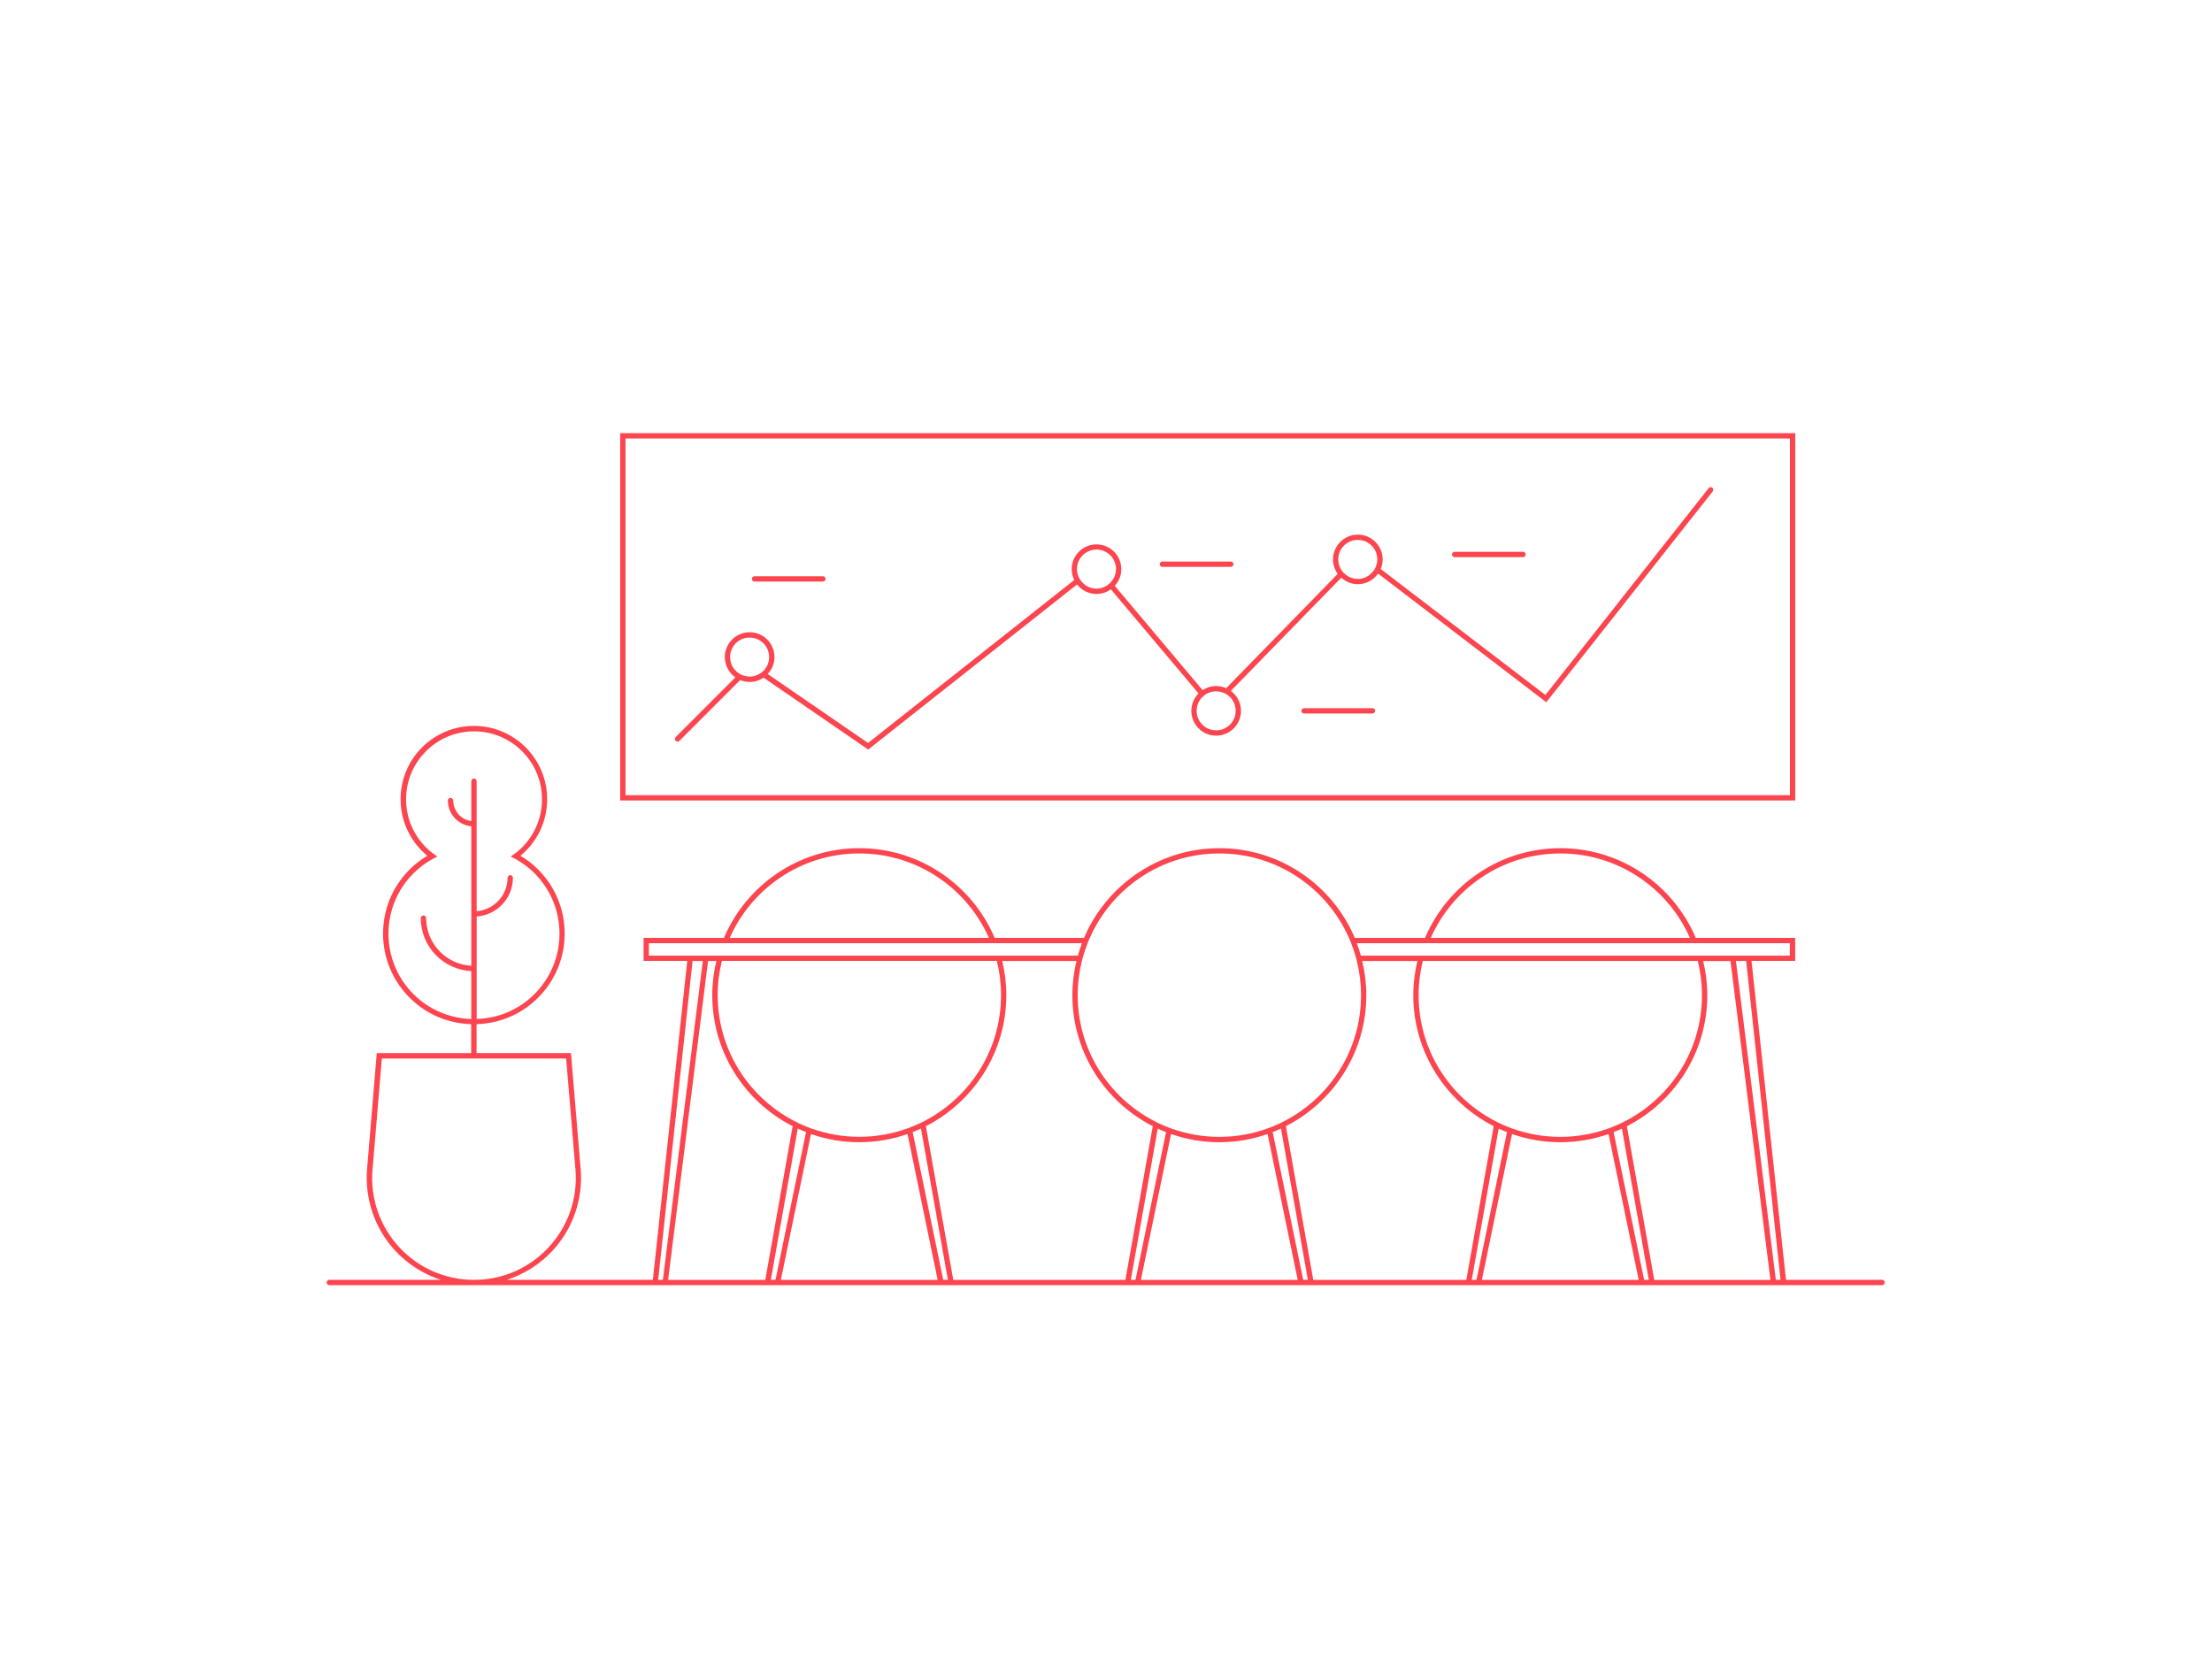 <?xml version="1.0" encoding="UTF-8"?>
<svg id="Layer_1" data-name="Layer 1" xmlns="http://www.w3.org/2000/svg" viewBox="0 0 400 300">
  <defs>
    <style>
      .cls-1 {
        fill: #fc454f;
      }
    </style>
  </defs>
  <path class="cls-1" d="m340.39,231.43h-17.44v-.12s-6.22-57.55-6.22-57.55h7.9v-4.16h-17.98c-4.04-9.53-13.49-16.22-24.48-16.22-10.98,0-20.43,6.7-24.48,16.22h-12.7c-4.04-9.53-13.49-16.22-24.48-16.22s-20.43,6.7-24.48,16.22h-16.16c-4.04-9.53-13.49-16.22-24.48-16.22s-20.43,6.7-24.48,16.22h-14.53v4.16h7.9l-6.21,57.55v.12h-26.41c3.15-1.02,6.03-2.84,8.3-5.31,3.66-3.98,5.5-9.34,5.04-14.73l-1.68-20.08-.07-.88h-17.07v-5.23c4.2-.12,8.14-1.8,11.12-4.78,3.1-3.1,4.81-7.22,4.81-11.6s-1.71-8.5-4.81-11.6c-.95-.95-2.02-1.78-3.19-2.47.33-.27.65-.56.95-.86,2.5-2.5,3.88-5.83,3.88-9.37,0-3.54-1.38-6.86-3.88-9.37-2.5-2.5-5.83-3.88-9.37-3.88s-6.86,1.38-9.37,3.88c-2.5,2.5-3.88,5.83-3.88,9.37s1.38,6.86,3.88,9.37c.3.3.62.59.95.86-1.17.69-2.24,1.52-3.19,2.47-3.1,3.1-4.81,7.22-4.81,11.6s1.71,8.5,4.81,11.6c2.98,2.98,6.92,4.66,11.12,4.78v5.23h-17.07l-.07.88-1.68,20.08c-.45,5.38,1.39,10.75,5.04,14.73,2.28,2.48,5.15,4.29,8.3,5.31h-20.17c-.26,0-.48.21-.48.48s.21.48.48.48h280.79c.26,0,.48-.21.48-.48s-.21-.48-.48-.48Zm-223.04-60.87h78.3c-.28.73-.52,1.48-.74,2.25h-77.57v-2.25Zm61.48-.96h-46.87c3.98-8.99,12.97-15.27,23.43-15.27s19.46,6.28,23.43,15.27Zm18.24,0c3.98-8.99,12.97-15.27,23.43-15.27s19.46,6.28,23.43,15.27c.07.16.14.32.21.48.07.16.13.32.19.48.29.73.55,1.48.77,2.25.05.16.09.32.14.48.04.16.08.32.12.48.49,1.98.76,4.06.76,6.19,0,9.87-5.58,18.43-13.76,22.71-.15.08-.3.15-.44.23-.15.07-.3.15-.45.22-.5.24-1.01.45-1.53.66-.15.06-.3.12-.45.18-.15.06-.3.11-.45.16-2.67.94-5.54,1.46-8.54,1.46s-5.87-.52-8.54-1.46c-.15-.05-.3-.11-.45-.16-.15-.06-.3-.12-.45-.18-.52-.21-1.03-.42-1.53-.66-.15-.07-.3-.15-.45-.22-.15-.07-.3-.15-.44-.23-8.18-4.28-13.76-12.84-13.76-22.71,0-2.14.27-4.21.76-6.19.04-.16.08-.32.12-.48.04-.16.09-.32.14-.48.22-.76.48-1.51.77-2.25.06-.16.12-.32.19-.48.07-.16.14-.32.21-.48Zm60.24.96h66.35v2.25h-77.57c-.21-.76-.46-1.51-.74-2.25h11.95Zm48.29-.96h-46.87c3.98-8.99,12.97-15.27,23.43-15.27s19.46,6.28,23.43,15.27Zm15.53,61.82l-7.22-57.65h1.85l6.22,57.65h-.85Zm-176.7-28.31c-.15-.07-.3-.15-.45-.22-.15-.07-.3-.15-.44-.23-8.18-4.28-13.76-12.84-13.76-22.71,0-2.14.27-4.21.76-6.19h49.72c.49,1.98.76,4.06.76,6.19,0,9.87-5.58,18.43-13.76,22.71-.15.08-.3.15-.45.23-.15.07-.3.15-.45.22-.5.24-1.01.45-1.53.66-.15.06-.3.12-.45.18-.15.06-.3.11-.45.16-2.67.94-5.54,1.46-8.54,1.46s-5.87-.52-8.54-1.46c-.15-.05-.3-.11-.45-.16s-.3-.12-.45-.18c-.52-.21-1.03-.42-1.53-.66Zm-5.04,28.31l4.87-27.34c.49.23.99.44,1.5.64l-5.52,26.7h-.85Zm27.15-27.34l4.87,27.34h-.85l-5.52-26.7c.51-.2,1.01-.41,1.5-.64Zm5.81,27.18l-4.92-27.61c8.62-4.4,14.54-13.36,14.54-23.68,0-2.13-.26-4.2-.74-6.19h13.43c-.48,1.99-.74,4.06-.74,6.19,0,10.32,5.92,19.28,14.54,23.68l-4.92,27.61-.03.18h-31.14l-.03-.18Zm32.14.17l4.87-27.34c.49.23.99.44,1.5.64l-5.52,26.7h-.85Zm89.08-28.53c-.15.07-.3.15-.45.22-.5.24-1.01.45-1.53.66-.15.06-.3.12-.45.18-.15.06-.3.11-.45.16-2.67.94-5.54,1.46-8.54,1.46s-5.87-.52-8.54-1.46c-.15-.05-.3-.11-.45-.16-.15-.06-.3-.12-.45-.18-.52-.21-1.03-.42-1.53-.66-.15-.07-.3-.15-.45-.22-.15-.07-.3-.15-.44-.23-8.18-4.28-13.76-12.84-13.76-22.71,0-2.14.27-4.21.76-6.19h49.72c.49,1.98.76,4.06.76,6.19,0,9.87-5.58,18.43-13.76,22.71-.15.08-.3.15-.44.23Zm-61.93,1.18l4.87,27.34h-.85l-5.52-26.7c.51-.2,1.01-.41,1.5-.64Zm5.81,27.18l-4.92-27.61c8.62-4.4,14.54-13.36,14.54-23.68,0-2.13-.26-4.2-.74-6.19h9.98c-.48,1.99-.74,4.06-.74,6.19,0,10.32,5.92,19.28,14.54,23.68l-4.92,27.61-.03.18h-27.69l-.03-.18Zm28.69.17l4.87-27.34c.49.23.99.44,1.5.64l-5.52,26.7h-.85Zm27.15-27.34l4.87,27.34h-.85l-5.52-26.7c.51-.2,1.01-.41,1.5-.64Zm-166.2-30.31l-7.22,57.65h-.85l6.22-57.65h1.85Zm.96,0h1.49c-.48,1.99-.74,4.06-.74,6.19,0,10.32,5.92,19.28,14.54,23.68l-4.92,27.61-.03.18h-17.57l7.22-57.67Zm13.15,57.67l5.45-26.38c2.74.95,5.67,1.48,8.73,1.48s5.99-.53,8.73-1.48l5.45,26.38h-28.37Zm65.11,0l5.45-26.38c2.74.95,5.67,1.48,8.73,1.48s5.99-.53,8.73-1.48l5.45,26.38h-28.37Zm61.66,0l5.45-26.38c2.74.95,5.67,1.48,8.73,1.48s5.99-.53,8.73-1.48l5.45,26.38h-28.37Zm31.17,0l-.03-.18-4.92-27.61c8.62-4.4,14.54-13.36,14.54-23.68,0-2.13-.26-4.2-.74-6.19h4.94l7.22,57.67h-21.02Zm-231.77-19.96l1.68-20.08h33.33l1.68,20.08c.9,10.74-7.57,19.95-18.35,19.95s-19.24-9.21-18.35-19.95Zm7.42-53.58c1.29-1.29,2.75-2.28,4.31-3.02-.73-.47-1.43-1.02-2.07-1.66h0c-4.8-4.8-4.8-12.58,0-17.38h0c2.4-2.4,5.54-3.6,8.69-3.6s6.29,1.2,8.69,3.6h0c4.8,4.8,4.8,12.58,0,17.38h0c-.64.64-1.34,1.19-2.07,1.66,1.56.74,3.02,1.73,4.31,3.02h0c6.03,6.03,6.03,15.82,0,21.85-2.9,2.9-6.65,4.39-10.45,4.5v-18.53c3.65-.25,6.55-3.29,6.55-7,0-.26-.21-.48-.48-.48s-.48.21-.48.48c0,.17-.01.34-.03.5-.24,2.94-2.59,5.29-5.54,5.54,0,0-.02,0-.03,0v-23.51c0-.26-.21-.48-.48-.48s-.48.21-.48.48v7.2s-.05,0-.07,0c-1.63-.24-2.92-1.52-3.16-3.16-.03-.18-.05-.35-.05-.53,0-.26-.21-.48-.48-.48s-.48.21-.48.48c0,2.43,1.87,4.42,4.24,4.65v25.22s-.02,0-.03,0c-4.37-.25-7.87-3.75-8.12-8.12,0-.17-.03-.33-.03-.5,0-.26-.21-.48-.48-.48s-.48.21-.48.48c0,5.14,4.05,9.33,9.13,9.58v8.67c-3.79-.12-7.55-1.61-10.45-4.5-6.03-6.03-6.03-15.82,0-21.85h0Z"/>
  <path class="cls-1" d="m323.68,144.75h.96v-66.42H112.15v66.42h211.53ZM113.11,79.29h210.57v64.51H113.11v-64.51Z"/>
  <path class="cls-1" d="m308.98,88.27l-.38.48-29.14,36.92-29.71-22.72-.07-.05c.22-.53.35-1.12.35-1.73,0-2.48-2.01-4.49-4.49-4.49s-4.49,2.01-4.49,4.49c0,.98.32,1.87.85,2.61l-1.37,1.4-18.8,19.27c-.55-.25-1.16-.39-1.81-.39-.91,0-1.75.27-2.45.74l-9.84-11.69-6.04-7.17c.73-.8,1.18-1.85,1.18-3.01,0-2.48-2.01-4.49-4.49-4.49s-4.49,2.01-4.49,4.49c0,.7.18,1.36.47,1.95l-20.84,16.47-16.45,13-9.73-6.69-8.41-5.78c.75-.8,1.22-1.87,1.22-3.06,0-2.48-2.01-4.49-4.49-4.49s-4.49,2.01-4.49,4.49c0,1.52.76,2.85,1.91,3.67l-10.79,10.79c-.19.19-.19.49,0,.68.19.19.49.19.68,0l.55-.55,10.43-10.43c.53.22,1.1.34,1.71.34.94,0,1.8-.29,2.52-.78l7.9,5.43,11.02,7.57,18.63-14.72,19.14-15.13c.82,1.04,2.08,1.72,3.51,1.72.97,0,1.86-.32,2.6-.84l5.71,6.78,10.14,12.04c-.8.81-1.3,1.92-1.3,3.15,0,2.48,2.01,4.49,4.49,4.49s4.49-2.01,4.49-4.49c0-1.48-.73-2.78-1.83-3.6l19.7-20.2.26-.27c.06.06.13.11.19.16.77.62,1.74,1.01,2.8,1.01,1.52,0,2.85-.76,3.67-1.92l30.42,23.27,30.1-38.13c.16-.21.13-.51-.08-.67-.21-.16-.51-.13-.67.08Zm-63.44,16.42c-.55,0-1.07-.14-1.53-.36-.29-.14-.56-.32-.8-.53-.12-.11-.23-.22-.34-.34-.11-.12-.21-.24-.3-.38-.36-.55-.57-1.21-.57-1.92,0-1.95,1.58-3.53,3.53-3.53s3.53,1.58,3.53,3.53c0,.39-.08.76-.2,1.12-.05.16-.11.31-.19.46-.07.14-.14.29-.24.42-.03.05-.07.08-.11.13-.65.85-1.66,1.41-2.81,1.41Zm-25.62,27.38c-1.95,0-3.53-1.58-3.53-3.53,0-.93.37-1.78.96-2.41.11-.12.23-.22.35-.32.12-.1.25-.2.39-.28.53-.33,1.16-.52,1.83-.52.38,0,.73.07,1.08.18.17.05.33.12.48.19.15.07.3.15.43.24.93.64,1.54,1.7,1.54,2.92,0,1.95-1.58,3.53-3.53,3.53Zm-21.64-25.62c-1.13,0-2.12-.54-2.76-1.36-.1-.13-.19-.26-.27-.4-.08-.14-.17-.28-.23-.43-.17-.42-.27-.87-.27-1.35,0-1.95,1.58-3.53,3.53-3.53s3.53,1.58,3.53,3.53c0,.87-.33,1.65-.85,2.27-.1.12-.21.24-.33.35-.12.11-.24.21-.37.3-.57.39-1.25.61-1.99.61Zm-62.72,15.9c-.33,0-.64-.06-.95-.14-.17-.05-.34-.1-.5-.17-.15-.07-.3-.15-.44-.24-.99-.63-1.65-1.72-1.65-2.98,0-1.95,1.58-3.53,3.53-3.53s3.53,1.58,3.53,3.53c0,.99-.41,1.88-1.06,2.52-.12.12-.25.22-.38.32-.14.1-.29.19-.44.27-.49.26-1.05.43-1.65.43Z"/>
  <path class="cls-1" d="m210.2,102.51h12.37c.26,0,.48-.21.48-.48s-.21-.48-.48-.48h-12.37c-.26,0-.48.21-.48.48s.21.48.48.48Z"/>
  <path class="cls-1" d="m248.19,128.06h-12.37c-.26,0-.48.21-.48.48s.21.48.48.48h12.37c.26,0,.48-.21.48-.48s-.21-.48-.48-.48Z"/>
  <path class="cls-1" d="m263.04,100.75h12.37c.26,0,.48-.21.48-.48s-.21-.48-.48-.48h-12.37c-.26,0-.48.21-.48.48s.21.48.48.48Z"/>
  <path class="cls-1" d="m136.44,105.16h12.37c.26,0,.48-.21.48-.48s-.21-.48-.48-.48h-12.37c-.26,0-.48.21-.48.48s.21.48.48.48Z"/>
</svg>